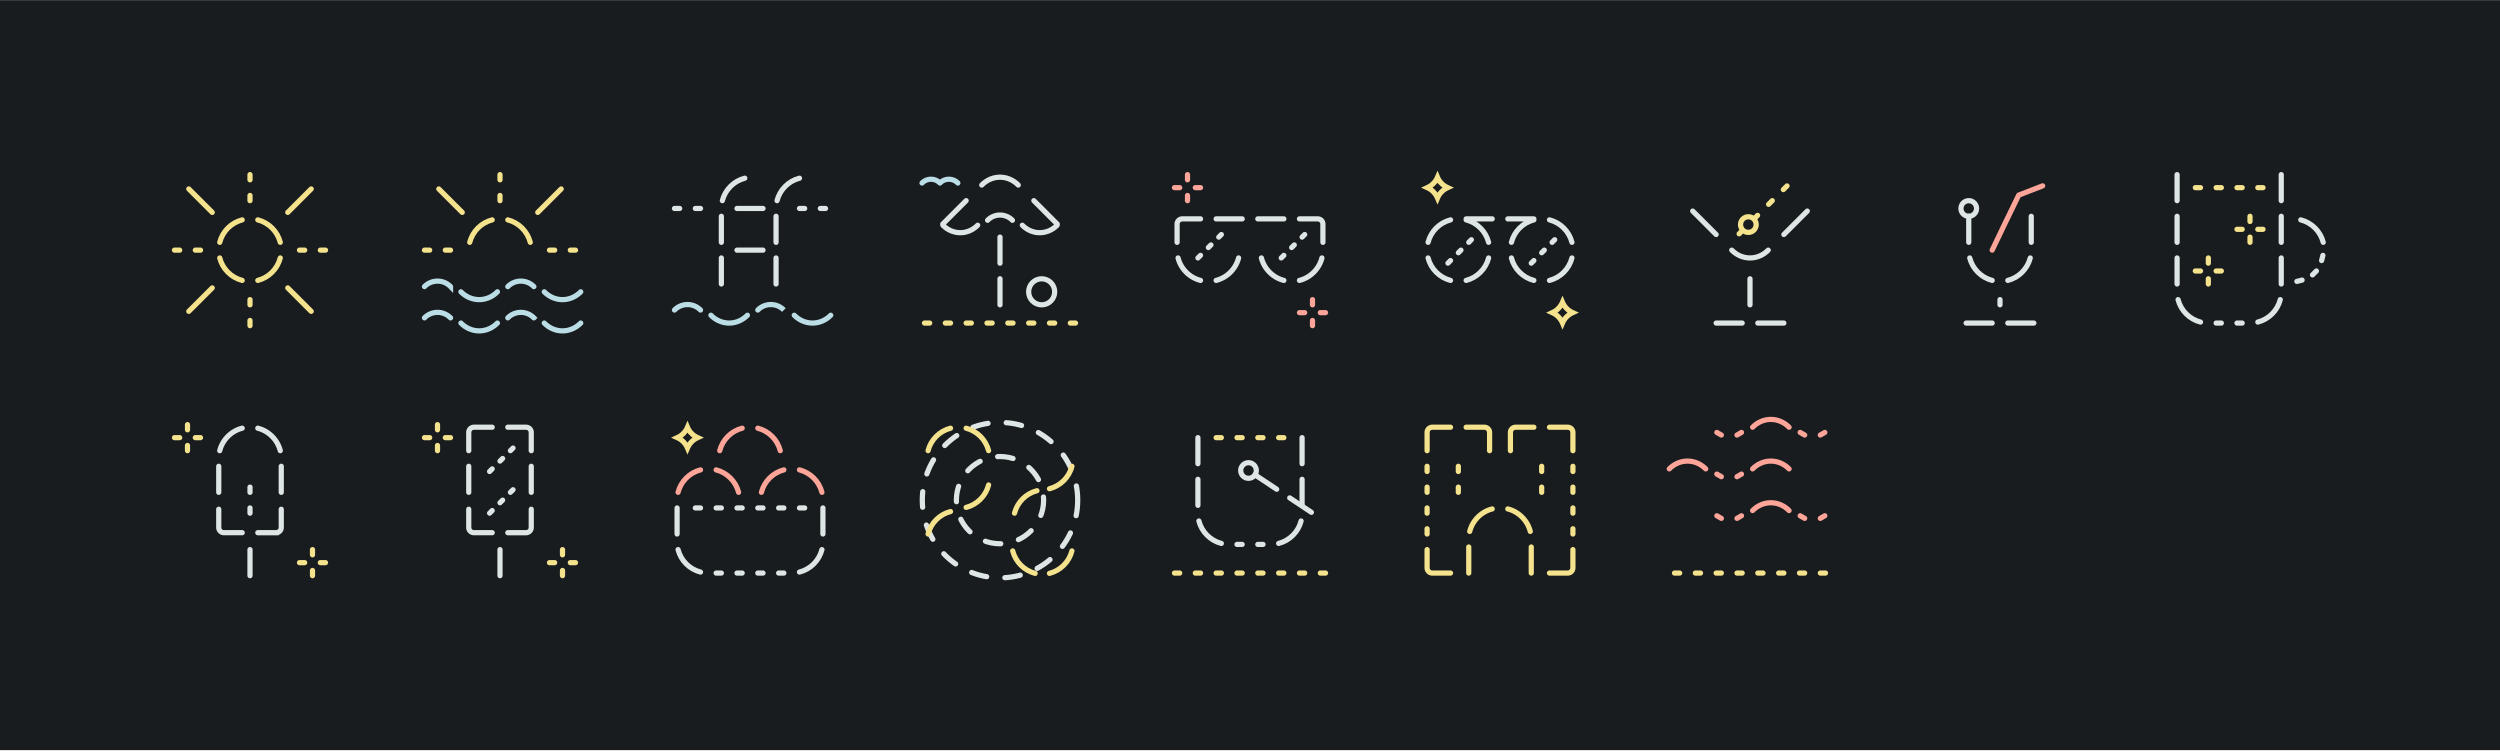 <svg xmlns="http://www.w3.org/2000/svg" width="2205" height="662" fill="none"><path fill="#181C1F" d="M0 .125h2205v661.5H0z"/><path stroke="#F4E28D" stroke-linecap="round" stroke-width="4.594" d="M247.194 227.515c-2.493 9.686-10.118 17.311-19.803 19.804M213.61 193.93c-9.686 2.493-17.311 10.118-19.804 19.803m53.388 0c-2.493-9.685-10.118-17.31-19.803-19.803m-13.781 53.389c-9.686-2.493-17.311-10.118-19.804-19.804m-6.611-40.196-20.672-20.672m87.282 20.672 20.672-20.672m-20.672 87.282 20.672 20.672m-87.281-20.672-20.672 20.672m53.976 8.04v4.593m0-22.969v4.594m-62.015-48.234h-4.594m22.969 0h-4.594m96.468 0h-4.593m22.968 0h-4.593M220.5 172.39v4.593m0-22.968v4.593m213.61 35.322c-9.686 2.493-17.311 10.118-19.804 19.803m53.388 0c-2.493-9.685-10.118-17.31-19.803-19.803m-40.195-6.611-20.672-20.672m87.281 20.672 20.672-20.672m-115.992 53.978h-4.594m22.969 0h-4.594m96.469 0h-4.594m22.969 0h-4.594M441 172.39v4.593m0-22.968v4.593"/><path stroke="#BBDDE5" stroke-linecap="round" stroke-width="4.594" d="M470.859 252.781a16.028 16.028 0 0 0-11.484-4.825 16.028 16.028 0 0 0-11.484 4.825m22.968 27.562a16.028 16.028 0 0 0-11.484-4.826 16.028 16.028 0 0 0-11.484 4.826m-50.532-27.562a16.028 16.028 0 0 0-11.484-4.825 16.028 16.028 0 0 0-11.484 4.825m22.968 27.562a16.028 16.028 0 0 0-11.484-4.826 16.028 16.028 0 0 0-11.484 4.826m137.814-22.969c-4.086 4.17-9.781 6.891-16.08 6.891-6.298 0-11.992-2.721-16.078-6.891m32.158 27.563c-4.086 4.169-9.781 6.891-16.08 6.891-6.298 0-11.992-2.722-16.078-6.891m-73.501-27.563c4.085 4.17 9.78 6.891 16.079 6.891 6.299 0 11.992-2.721 16.078-6.891m-32.157 27.563c4.085 4.169 9.78 6.891 16.079 6.891 6.299 0 11.992-2.722 16.078-6.891m252.656-11.485a16.028 16.028 0 0 0-11.484-4.826 16.028 16.028 0 0 0-11.484 4.826m-50.532 0a16.028 16.028 0 0 0-11.484-4.826 16.028 16.028 0 0 0-11.484 4.826m137.814 4.594c-4.086 4.17-9.781 6.891-16.08 6.891-6.298 0-11.992-2.721-16.078-6.891m-73.501 0c4.085 4.17 9.78 6.891 16.079 6.891 6.299 0 11.992-2.721 16.078-6.891"/><path stroke="#DEE5E5" stroke-linecap="round" stroke-width="4.594" d="M637.103 176.983c2.493-9.686 10.118-17.311 19.803-19.804m28.431 19.804c2.493-9.686 10.118-17.311 19.804-19.804m-68.907 33.586v22.969m48.235-22.969v22.969m-48.235 13.781v22.968m48.235-22.968v22.968m-34.453-29.858h22.968m-22.968-36.75h22.968m-73.499 0h-4.594m22.969 0h-4.594m96.469 0h-4.594m22.969 0h-4.594"/><path stroke="#F4E28D" stroke-linecap="round" stroke-width="4.594" d="M930.235 284.938h-4.594m22.969 0h-4.594"/><circle cx="918.75" cy="257.375" r="11.484" stroke="#DEE5E5" stroke-width="4.594"/><path stroke="#F4E28D" stroke-linecap="round" stroke-width="4.594" d="M893.485 284.938h-4.594m22.968 0h-4.593m-50.532 0h-4.594m22.969 0h-4.593m-50.531 0h-4.594m22.969 0h-4.594"/><path stroke="#DEE5E5" stroke-linecap="round" stroke-width="4.594" d="M865.921 163.203c4.086-4.169 9.781-6.891 16.079-6.891 6.299 0 11.993 2.722 16.079 6.891m34.452 34.453-20.672-20.672m-80.39 20.672 20.672-20.672M882 245.89v22.969m0-59.719v22.969m10.945-37.828a15.279 15.279 0 0 0-10.946-4.599 15.28 15.28 0 0 0-10.946 4.599m61.298 4.38c-3.894 3.974-9.322 6.568-15.325 6.568-6.004 0-11.431-2.594-15.325-6.568m-70.055 0c3.894 3.974 9.322 6.568 15.325 6.568 6.004 0 11.431-2.594 15.325-6.568"/><path stroke="#BBDDE5" stroke-linecap="round" stroke-width="4.594" d="M829.028 161.416a11.02 11.02 0 0 0-7.895-3.317c-3.093 0-5.889 1.27-7.896 3.317m31.582-.001a11.02 11.02 0 0 0-7.895-3.317c-3.093 0-5.889 1.27-7.896 3.317"/><path stroke="#DEE5E5" stroke-linecap="round" stroke-width="4.594" d="M1146.14 247.319c9.69-2.493 17.31-10.118 19.8-19.804m-107.08 19.804c-9.69-2.493-17.31-10.118-19.8-19.804m33.58-34.453h22.97m13.78 0h22.97m-94.17 20.671v-16.078a4.588 4.588 0 0 1 4.59-4.593h16.08m107.95 20.671v-16.078a4.588 4.588 0 0 0-4.59-4.593h-16.08m-33.58 34.453c2.49 9.686 10.11 17.311 19.8 19.804m-39.92-19.804c-2.49 9.686-10.11 17.311-19.8 19.804"/><path stroke="#FDA599" stroke-linecap="round" stroke-width="4.594" d="M1054.27 165.5h4.59m-22.97 0h4.59m6.9-6.891v-4.594m0 22.969v-4.594m117.14 103.36h4.59m-22.97 0h4.59m6.89-6.891.01-4.594m-.01 22.969.01-4.594"/><path stroke="#DEE5E5" stroke-linecap="round" stroke-width="4.594" d="m1130.06 227.514 2.3-2.297m18.37-18.375-2.29 2.297m-9.19 9.188 2.3-2.297m-84.99 11.484 2.3-2.297m18.37-18.375-2.29 2.297m-9.19 9.188 2.3-2.297m298.59 31.289c9.69-2.493 17.31-10.118 19.8-19.804m-107.08 19.804c-9.69-2.493-17.31-10.118-19.8-19.804m73.5 0c2.49 9.686 10.11 17.311 19.8 19.804m-39.92-19.804c-2.49 9.686-10.11 17.311-19.8 19.804m57.42-15.21 2.3-2.297m18.37-18.374-2.29 2.296m-9.19 9.188 2.3-2.297m-84.99 11.484 2.3-2.297m18.37-18.374-2.29 2.296m-9.19 9.188 2.3-2.297m24.39-6.892c-2.49-9.685-10.11-17.31-19.8-19.803m73.5 0c9.69 2.493 17.31 10.118 19.8 19.803m-53.38 0c2.49-9.685 10.11-17.31 19.8-19.803m-73.5 0c-9.69 2.493-17.31 10.118-19.8 19.803m33.58-20.671h22.97m13.78 0h22.97"/><path stroke="#F4E28D" stroke-width="4.594" d="M1376.61 269.451c.59-.876 1.07-1.812 1.52-2.853.44 1.041.92 1.977 1.51 2.853a17.727 17.727 0 0 0 4.1 4.33c1.02.764 2.13 1.374 3.41 1.968-1.28.595-2.39 1.204-3.41 1.968a17.713 17.713 0 0 0-4.1 4.331c-.59.876-1.07 1.811-1.51 2.852-.45-1.041-.93-1.976-1.52-2.852a17.713 17.713 0 0 0-4.1-4.331c-1.02-.764-2.13-1.373-3.41-1.968 1.28-.594 2.39-1.204 3.41-1.968a17.727 17.727 0 0 0 4.1-4.33zM1266.36 159.2c.59-.876 1.07-1.811 1.52-2.852.44 1.041.92 1.976 1.51 2.852l1.9-1.278-1.9 1.278a17.749 17.749 0 0 0 4.1 4.331c1.02.764 2.13 1.373 3.41 1.968-1.28.594-2.39 1.204-3.41 1.968a17.727 17.727 0 0 0-4.1 4.33c-.59.876-1.07 1.812-1.51 2.852-.45-1.04-.93-1.976-1.52-2.852a17.727 17.727 0 0 0-4.1-4.33c-1.02-.764-2.13-1.374-3.41-1.968 1.28-.595 2.39-1.204 3.41-1.968a17.749 17.749 0 0 0 4.1-4.331z"/><path stroke="#DEE5E5" stroke-linecap="round" stroke-width="4.594" d="M1559.58 220.624c-4.09 4.17-9.78 6.891-16.08 6.891-6.3 0-11.99-2.721-16.08-6.891m-34.45-34.453 20.67 20.672m80.39-20.672-20.67 20.672m-59.72 78.095 22.97-.001m13.78.001 22.97-.001m-29.86-39.047v22.969"/><path fill="#F4E28D" fill-rule="evenodd" d="M1548.56 188.339a2.287 2.287 0 0 1 3.24 0c.9.897.9 2.351 0 3.248l-1.82 1.828a9.204 9.204 0 0 1-1.42 11.165 9.2 9.2 0 0 1-11.17 1.419l-1.83 1.829c-.89.897-2.35.897-3.25 0a2.31 2.31 0 0 1 0-3.248l1.83-1.829a9.202 9.202 0 0 1 1.42-11.164c3.03-3.027 7.64-3.5 11.17-1.42l1.83-1.828zm-3.24 6.51a4.594 4.594 0 0 1-6.51 6.483 4.602 4.602 0 0 1 0-6.497 4.591 4.591 0 0 1 6.48-.014c.01.005.01.01.02.014 0 .005.01.009.01.014z" clip-rule="evenodd"/><path stroke="#F4E28D" stroke-linecap="round" stroke-width="4.594" d="m1572.92 167.225 3.25-3.248m-16.25 16.241 3.25-3.248"/><path stroke="#DEE5E5" stroke-linecap="round" stroke-width="4.594" d="M1737.31 227.515c2.49 9.686 10.11 17.311 19.8 19.804"/><path stroke="#FDA599" stroke-linecap="round" stroke-linejoin="round" stroke-width="4.594" d="M1757.11 220.625c.92-2.298 23.4-48.522 23.4-48.522l21.1-8.183"/><path stroke="#DEE5E5" stroke-linecap="round" stroke-width="4.594" d="M1736.44 213.733v-22.968"/><circle cx="6.891" cy="6.891" r="6.891" stroke="#DEE5E5" stroke-width="4.594" transform="matrix(0 1 1 0 1729.55 176.983)"/><path stroke="#DEE5E5" stroke-linecap="round" stroke-width="4.594" d="M1791.56 213.733v-22.968m-.87 36.75c-2.49 9.686-10.11 17.311-19.8 19.804m-36.75 37.619 22.97-.001m13.78.001 22.97-.001M1764 264.265v4.594m156.19-55.125v-22.969m0-13.781v-22.968m91.87 59.718v-22.969m0-13.781v-22.968m-52.83 130.922h-4.59m22.97 0h-4.59m-52.83-34.454v-22.969m91.87 22.969v-22.969"/><path stroke="#F4E28D" stroke-linecap="round" stroke-width="4.594" d="M1959.23 165.5h-4.59m22.97 0h-4.59m22.96 0h-4.59m-50.53 0h-4.59"/><path stroke="#DEE5E5" stroke-linecap="round" stroke-width="4.594" d="M1921.06 264.265c2.49 9.686 10.11 17.311 19.8 19.804m70.33-19.804c-2.49 9.686-10.11 17.311-19.8 19.804m57.42-58.85-1.15 4.594m-17.22 17.227-4.6 1.148m17.23-9.189-3.45 3.445m-10.33-48.514c9.68 2.493 17.31 10.118 19.8 19.804"/><path stroke="#F4E28D" stroke-linecap="round" stroke-width="4.594" d="M1991.39 202.25h4.59m-22.96 0h4.59m6.89-6.891v-4.593m0 22.968v-4.593M1954.64 239h4.59m-22.96 0h4.59m6.89-6.891v-4.593m0 22.968v-4.593"/><path stroke="#DEE5E5" stroke-linecap="round" stroke-width="4.594" d="M247.194 397.485c-2.493-9.686-10.118-17.311-19.803-19.804m20.671 33.586.001 22.968m-55.125-22.968v22.968m.868-36.75c2.493-9.686 10.118-17.311 19.804-19.804m0 92.156h-16.078a4.594 4.594 0 0 1-4.594-4.594v-16.077m34.453 20.671h16.078a4.593 4.593 0 0 0 4.593-4.594v-16.077m-27.562 35.6v22.968m0-59.718v4.593m0-22.968v4.593"/><path stroke="#F4E28D" stroke-linecap="round" stroke-width="4.594" d="M172.266 386h4.593m-22.968 0h4.593m6.891-6.89v-4.594m0 22.969v-4.594M282.516 496.25h4.593m-22.968 0h4.593m6.891-6.891v-4.593m0 22.968v-4.593"/><path stroke="#DEE5E5" stroke-linecap="round" stroke-width="4.594" d="M468.563 411.267v22.968m-55.125-22.968-.001 22.968m20.673 35.602h-16.078a4.594 4.594 0 0 1-4.594-4.594v-16.077m34.453-72.354h16.078a4.593 4.593 0 0 1 4.593 4.594v16.078m-20.671 72.353h16.078a4.593 4.593 0 0 0 4.593-4.594v-16.077m-34.452-72.354h-16.078a4.593 4.593 0 0 0-4.594 4.593v16.078M441 484.766v22.968"/><path stroke="#F4E28D" stroke-linecap="round" stroke-width="4.594" d="M392.766 386h4.593m-22.968 0h4.593m6.891-6.89v-4.594m0 22.969v-4.594M503.016 496.25h4.593m-22.968 0h4.593m6.891-6.891v-4.593m0 22.968v-4.593"/><path stroke="#DEE5E5" stroke-linecap="round" stroke-width="4.594" d="m431.813 415.86 2.297-2.297m18.375-18.375-2.297 2.297M441 406.672l2.297-2.297m-11.484 48.235 2.297-2.297m18.375-18.375-2.297 2.297M441 443.422l2.297-2.297"/><path stroke="#FDA599" stroke-linecap="round" stroke-width="4.594" d="M598.056 434.235c2.493-9.685 10.118-17.31 19.804-19.803m53.696 19.803c2.493-9.685 10.118-17.31 19.803-19.803m-39.915 19.803c-2.493-9.685-10.118-17.31-19.803-19.803m93.303 19.803c-2.493-9.685-10.118-17.31-19.803-19.803m-70.335-16.947c2.493-9.686 10.118-17.311 19.803-19.804m33.585 19.804c-2.493-9.686-10.118-17.311-19.803-19.804"/><path stroke="#DEE5E5" stroke-linecap="round" stroke-width="4.594" d="M598.056 484.765c2.493 9.686 10.118 17.311 19.804 19.804m18.374.868h-4.593m22.968 0h-4.593m22.969 0h-4.594m22.968 0h-4.593m-89.578-34.452v-22.969m128.624 22.969.001-22.969m-.869 36.749c-2.493 9.686-10.118 17.311-19.803 19.804m-32.156-56.553h-4.594m22.968 0h-4.593m-50.532 0h-4.593m22.968 0h-4.593m59.719 0h-4.594m-87.281 0h-4.594"/><path stroke="#F4E28D" stroke-width="4.594" d="M604.864 379.702c.588-.876 1.066-1.812 1.511-2.853.445 1.041.923 1.977 1.511 2.853l1.908-1.279-1.908 1.279a17.804 17.804 0 0 0 4.105 4.33c1.019.764 2.131 1.374 3.413 1.968-1.282.595-2.394 1.204-3.413 1.968a17.804 17.804 0 0 0-4.105 4.33c-.588.877-1.066 1.812-1.511 2.853-.445-1.041-.923-1.976-1.511-2.853a17.804 17.804 0 0 0-4.105-4.33c-1.019-.764-2.131-1.373-3.413-1.968 1.282-.594 2.394-1.204 3.413-1.968a17.804 17.804 0 0 0 4.105-4.33z"/><circle cx="882" cy="441.125" r="68.532" stroke="#DEE5E5" stroke-dasharray="13.78 16.08" stroke-linecap="round" stroke-width="4.594"/><circle cx="882" cy="441.126" r="38.473" stroke="#DEE5E5" stroke-dasharray="13.78 16.08" stroke-linecap="round" stroke-width="4.594"/><path stroke="#F4E28D" stroke-linecap="round" stroke-width="4.594" d="M852.141 377.681c9.685 2.493 17.31 10.118 19.803 19.804m-33.584 53.696c-9.686 2.493-17.311 10.118-19.804 19.804m19.804-93.304c-9.686 2.493-17.311 10.118-19.804 19.804m96.034 35.321c-9.685 2.493-17.31 10.118-19.803 19.804m30.853-21.54c9.686-2.493 17.311-10.118 19.804-19.803m-19.804 94.451c9.686-2.493 17.311-10.118 19.804-19.804m-93.303-38.377c9.685-2.492 17.31-10.118 19.803-19.803m41.063 77.984c-9.685-2.493-17.31-10.118-19.803-19.804"/><path stroke="#DEE5E5" stroke-linecap="round" stroke-width="4.594" d="M1057.43 459.499c2.49 9.685 10.12 17.31 19.8 19.803m-20.67-70.333V386m91.88 22.969V386m-52.83 94.17h-4.59m22.96 0h-4.59m-52.83-34.452V422.75m91.88 22.968V422.75m-.87 36.749c-2.49 9.685-10.12 17.31-19.8 19.803"/><path stroke="#F4E28D" stroke-linecap="round" stroke-width="4.594" d="M1095.61 386h-4.59m22.96 0h-4.59m22.97 0h-4.59m-50.54 0h-4.59"/><circle cx="6.891" cy="6.891" r="6.891" stroke="#DEE5E5" stroke-width="4.594" transform="scale(1 -1) rotate(-78.62 296.414 -872.29)"/><path stroke="#DEE5E5" stroke-linecap="round" stroke-width="4.594" d="m1106.93 418.803 19.12 12.717m11.48 7.629 19.13 12.717"/><path stroke="#F4E28D" stroke-linecap="round" stroke-width="4.594" d="M1150.73 505.437h-4.59m22.97 0h-4.59m-50.54 0h-4.59m22.97 0h-4.59m-50.54 0h-4.59m22.97 0h-4.59m-50.54 0h-4.59m22.97 0h-4.59m204.42-107.952v-16.078a4.589 4.589 0 0 1 4.59-4.594h16.08m52.83 20.672v-16.078a4.589 4.589 0 0 1 4.59-4.594h16.08m34.45 20.672v-16.078a4.589 4.589 0 0 0-4.59-4.594h-16.08m-52.83 20.672v-16.078a4.589 4.589 0 0 0-4.59-4.594h-16.08m-34.45 52.828v4.594m0-22.968v4.593m128.62 13.781v4.594m0-22.968v4.593m-128.62 68.905v16.078a4.589 4.589 0 0 0 4.59 4.594h16.08m107.95-20.672v16.078a4.589 4.589 0 0 1-4.59 4.594h-16.08m20.67-39.045v4.593m0-22.969v4.594m-128.62 13.782v4.593m0-22.969v4.594m37.62 16.078c2.49-9.686 10.11-17.311 19.8-19.804m-20.67 33.585v22.969m55.12-22.969v22.969m-.87-36.75c-2.49-9.686-10.11-17.311-19.8-19.804m-43.64-19.243v4.594m0-22.968v4.593m73.5 13.781v4.594m0-22.968v4.593"/><path stroke="#FDA599" stroke-linecap="round" stroke-width="4.594" d="m1535.99 454.907-3.97 2.297m-13.79.001-3.97-2.297m21.73-73.5-3.97 2.297m-13.79 0-3.97-2.297m95.23 73.499-3.97 2.297m-13.79.001-3.97-2.297m-51.77-36.75-3.97 2.297m-13.79 0-3.97-2.297m95.23-36.75-3.97 2.297m-13.78 0-3.98-2.297m-9.81 68.905c-4.08-4.169-9.78-6.891-16.08-6.891-6.29 0-11.99 2.722-16.07 6.891m32.15-36.75c-4.08-4.169-9.78-6.891-16.08-6.891-6.29 0-11.99 2.722-16.07 6.891m-41.35 0c-4.08-4.169-9.78-6.891-16.07-6.891-6.3 0-12 2.722-16.08 6.891m105.65-36.75c-4.08-4.17-9.78-6.891-16.08-6.891-6.29 0-11.99 2.721-16.07 6.891"/><path stroke="#F4E28D" stroke-linecap="round" stroke-width="4.594" d="M1591.73 505.437h-4.59m22.97 0h-4.59m-50.54 0h-4.59m22.97 0h-4.59m-50.54 0h-4.59m22.97 0h-4.59m-50.54 0h-4.59m22.97 0h-4.59"/></svg>